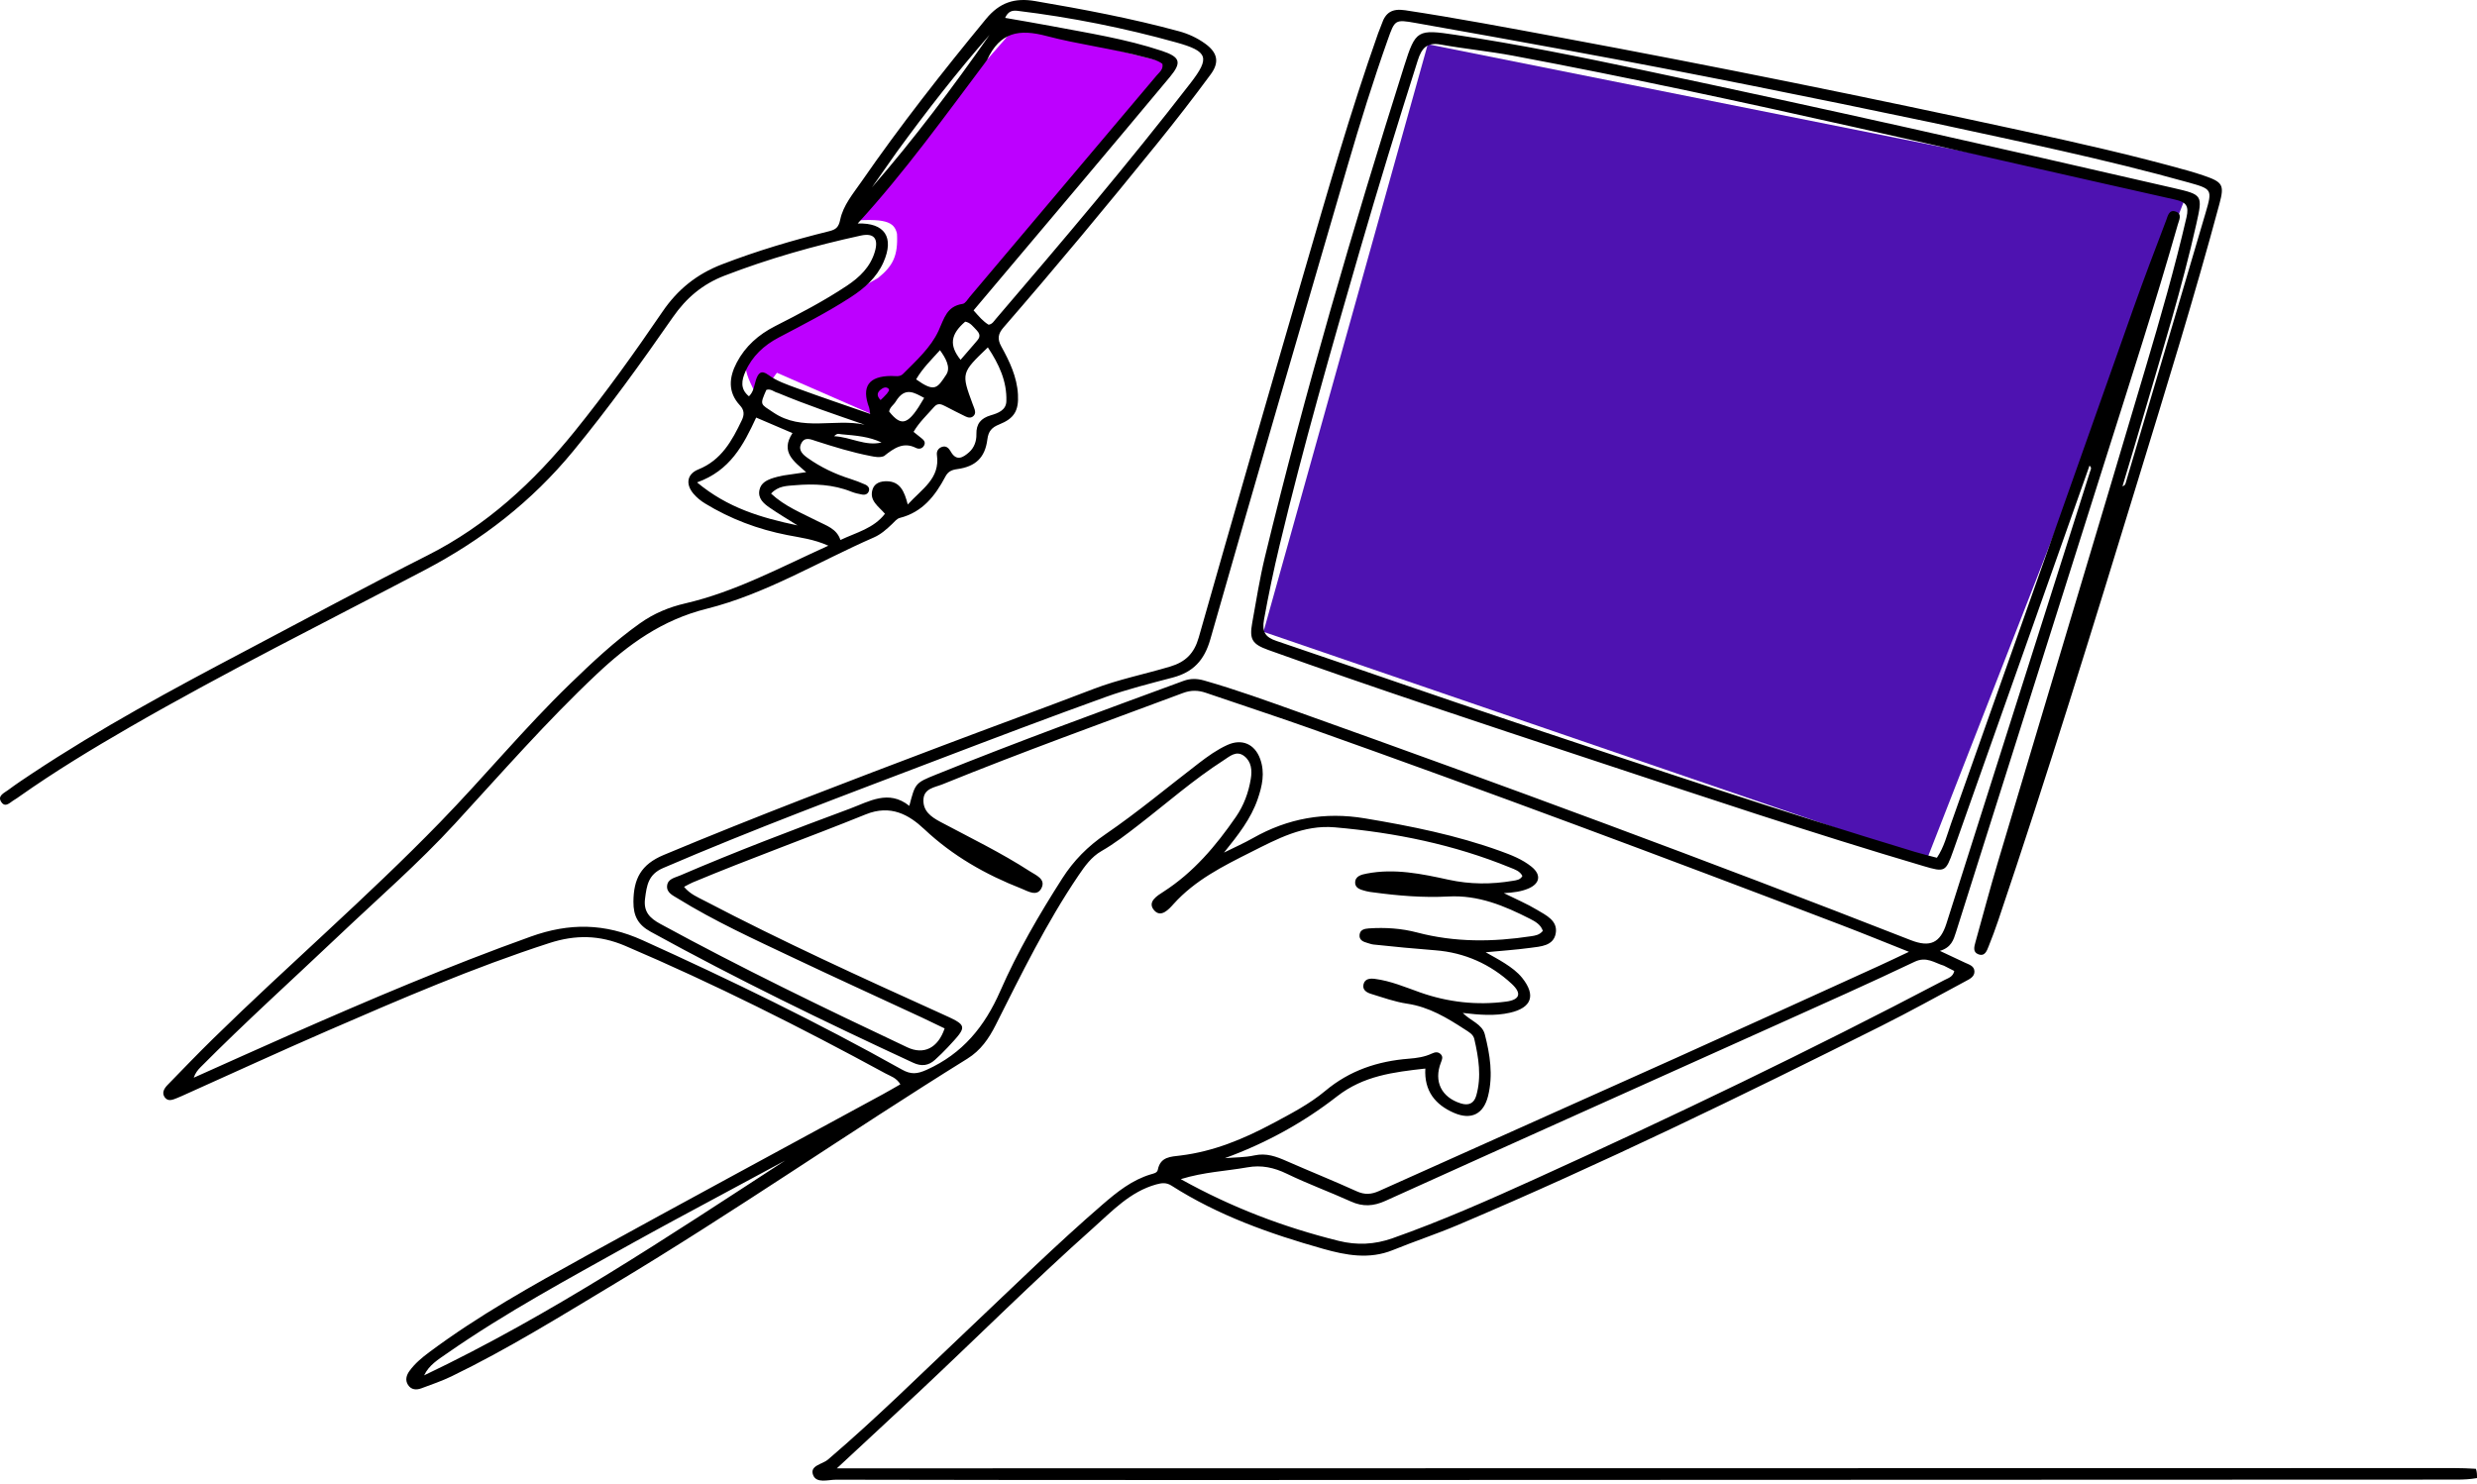 <svg width="327" height="196" viewBox="0 0 327 196" fill="none" xmlns="http://www.w3.org/2000/svg">
<path d="M166.799 83.421L188.488 5.842L288.59 25.862L254.388 113.451L166.799 83.421Z" fill="#4E12B1"/>
<path d="M154.286 8.343L134.266 3.338L111.743 29.198C116.823 28.77 118.057 29.234 118.416 30.866C118.563 33.745 117.903 35.103 115.914 36.705L102.567 44.213C96.881 46.669 98.118 48.793 100.064 52.555L102.567 49.218L115.914 55.057L154.286 8.343Z" fill="#BD00FF"/>
<path d="M327 195.157C326.122 195.312 325.243 195.356 324.365 195.357C269.312 195.379 214.259 195.4 159.205 195.414C142.926 195.418 126.646 195.406 110.367 195.37C109.32 195.368 107.794 195.9 107.346 194.761C106.848 193.493 108.569 193.34 109.289 192.725C115.736 187.22 121.749 181.253 127.904 175.437C133.739 169.924 139.467 164.296 145.545 159.042C147.469 157.379 149.432 155.801 151.924 155.052C152.284 154.944 152.762 154.877 152.847 154.449C153.195 152.714 154.537 152.729 155.88 152.563C160.199 152.031 164.15 150.395 167.953 148.362C170.38 147.064 172.858 145.79 174.959 144.03C178.188 141.327 181.889 140.107 185.982 139.784C187.028 139.702 188.06 139.559 189.018 139.107C189.459 138.899 189.876 138.838 190.223 139.22C190.525 139.551 190.373 139.902 190.223 140.285C189.249 142.786 190.292 144.882 192.838 145.684C193.892 146.016 194.596 145.678 194.887 144.66C195.605 142.15 195.198 139.654 194.63 137.183C194.486 136.555 193.88 136.241 193.381 135.917C191.026 134.386 188.652 132.949 185.772 132.521C184.155 132.281 182.583 131.711 181.009 131.229C180.43 131.052 179.813 130.704 180.007 129.944C180.196 129.203 180.896 129.166 181.497 129.243C183.587 129.511 185.508 130.338 187.478 131.034C191.147 132.329 194.961 132.756 198.824 132.247C200.644 132.007 200.928 131.165 199.572 129.905C196.752 127.286 193.327 125.772 189.511 125.473C186.774 125.258 184.043 125.005 181.315 124.709C181.045 124.68 180.783 124.575 180.519 124.502C179.963 124.347 179.413 124.121 179.481 123.432C179.549 122.745 180.139 122.62 180.709 122.581C182.863 122.433 185.012 122.575 187.09 123.123C192.074 124.437 197.082 124.384 202.123 123.615C202.663 123.532 203.214 123.465 203.676 122.911C203.419 122.089 202.688 121.673 201.984 121.315C198.592 119.591 195.176 118.153 191.181 118.368C187.903 118.544 184.592 118.269 181.319 117.826C180.993 117.782 180.66 117.752 180.346 117.662C179.715 117.481 178.901 117.335 178.9 116.542C178.899 115.659 179.744 115.472 180.446 115.337C184.104 114.632 187.685 115.376 191.215 116.15C194.073 116.776 196.871 116.778 199.714 116.298C200.196 116.217 200.699 116.18 200.976 115.658C200.643 114.996 199.976 114.798 199.39 114.558C191.956 111.513 184.186 109.933 176.208 109.236C172.075 108.875 168.615 110.767 165.141 112.511C161.464 114.357 157.769 116.203 154.931 119.356C154.316 120.04 153.255 121.26 152.337 120.159C151.42 119.06 152.806 118.245 153.588 117.743C157.561 115.189 160.515 111.683 163.155 107.859C164.204 106.339 164.829 104.639 165.124 102.832C165.306 101.717 165.22 100.564 164.242 99.818C163.218 99.037 162.336 99.868 161.548 100.374C157.561 102.934 154.005 106.069 150.264 108.958C148.697 110.168 147.134 111.382 145.411 112.37C144.081 113.133 143.216 114.351 142.382 115.582C138.142 121.838 134.833 128.612 131.443 135.339C130.536 137.138 129.468 138.688 127.694 139.791C112.05 149.509 96.918 160.031 81.122 169.512C74.051 173.756 67.05 178.122 59.615 181.72C58.334 182.34 56.974 182.8 55.639 183.3C54.973 183.549 54.299 183.518 53.87 182.862C53.458 182.232 53.648 181.58 54.055 181.015C54.77 180.023 55.706 179.251 56.679 178.526C63.18 173.679 70.248 169.743 77.325 165.842C90.373 158.649 103.492 151.584 116.58 144.463C117.339 144.05 118.083 143.61 118.861 143.167C118.336 142.291 117.55 142.087 116.902 141.734C105.692 135.64 94.308 129.91 82.562 124.895C79.15 123.437 75.976 123.398 72.525 124.515C62.52 127.752 52.883 131.908 43.257 136.089C37.007 138.805 30.814 141.654 24.596 144.443C24.194 144.623 23.796 144.811 23.388 144.972C22.824 145.195 22.184 145.5 21.741 144.871C21.319 144.271 21.693 143.691 22.124 143.247C24.116 141.196 26.1 139.135 28.141 137.134C38 127.472 48.48 118.456 58.104 108.554C63.928 102.562 69.254 96.097 75.268 90.278C78.195 87.445 81.155 84.659 84.487 82.295C86.304 81.006 88.275 80.174 90.468 79.667C97.049 78.142 102.966 74.942 109.353 72.05C107.42 71.183 105.647 70.984 103.923 70.645C100.054 69.885 96.425 68.52 93.062 66.466C92.508 66.127 91.98 65.692 91.558 65.199C90.48 63.938 90.682 62.587 92.195 61.979C95.234 60.758 96.636 58.192 97.932 55.482C98.275 54.765 98.268 54.151 97.685 53.526C96.049 51.771 96.243 49.813 97.259 47.875C98.391 45.715 100.155 44.168 102.32 43.066C105.555 41.419 108.775 39.742 111.802 37.728C113.48 36.611 114.898 35.254 115.492 33.233C116.002 31.5 115.373 30.726 113.638 31.104C107.512 32.439 101.496 34.139 95.636 36.402C92.751 37.517 90.597 39.337 88.835 41.873C84.634 47.923 80.334 53.895 75.643 59.595C70.2 66.208 63.659 71.278 56.1 75.251C43.06 82.104 29.862 88.665 17.095 96.031C12.141 98.89 7.253 101.857 2.573 105.153C2.348 105.311 2.125 105.475 1.887 105.611C1.35 105.917 0.739 106.69 0.192 105.926C-0.412 105.081 0.555 104.7 1.078 104.309C2.09 103.552 3.145 102.852 4.199 102.153C13.239 96.156 22.767 91.006 32.354 85.958C40.381 81.732 48.36 77.41 56.455 73.319C64.236 69.387 70.428 63.677 75.847 56.974C79.968 51.879 83.775 46.556 87.46 41.15C89.459 38.215 91.99 36.185 95.299 34.908C99.925 33.122 104.657 31.719 109.458 30.528C110.355 30.306 110.711 30.015 110.922 28.997C111.316 27.098 112.628 25.568 113.719 23.991C118.854 16.567 124.424 9.48 130.16 2.512C131.974 0.309 133.969 -0.316 136.639 0.14C143.029 1.23 149.393 2.427 155.652 4.13C156.881 4.465 158.021 4.991 159.065 5.738C160.697 6.906 161.045 8.166 159.835 9.811C157.555 12.909 155.193 15.95 152.775 18.942C146.138 27.151 139.392 35.269 132.473 43.242C131.759 44.066 131.638 44.752 132.185 45.741C133.277 47.713 134.255 49.762 134.384 52.072C134.503 54.216 133.901 55.245 131.915 56.039C130.933 56.432 130.485 56.922 130.344 58.03C130.039 60.433 128.779 61.607 126.363 61.939C125.633 62.039 125.159 62.257 124.809 62.919C123.465 65.463 121.777 67.634 118.78 68.385C118.396 68.482 118.078 68.894 117.763 69.194C117.043 69.882 116.29 70.554 115.384 70.95C108.038 74.162 101.076 78.43 93.281 80.38C87.421 81.845 82.978 85.056 78.788 89.001C72.173 95.228 66.204 102.067 60.065 108.748C55.262 113.975 49.899 118.637 44.753 123.516C38.648 129.305 32.396 134.94 26.467 140.914C26.1 141.284 25.774 141.694 25.578 142.293C29.778 140.416 33.97 138.522 38.18 136.667C48.692 132.034 59.254 127.538 70.08 123.657C75.177 121.83 79.834 121.883 84.848 124.151C96.477 129.411 107.935 134.986 119.069 141.22C120.276 141.896 121.083 141.814 122.343 141.246C127.078 139.11 129.989 135.556 132.052 130.844C134.319 125.666 137.184 120.75 140.24 115.971C141.735 113.634 143.59 111.754 145.938 110.148C150.196 107.234 154.169 103.902 158.271 100.758C159.449 99.855 160.658 98.987 162.018 98.366C163.94 97.488 165.641 98.224 166.358 100.201C167.021 102.027 166.629 103.784 166.03 105.519C165.135 108.111 163.468 110.232 161.585 112.571C163.028 111.854 164.247 111.316 165.4 110.661C170.021 108.037 174.894 107.168 180.172 108.049C186.252 109.064 192.271 110.27 198.078 112.372C199.523 112.895 200.975 113.458 202.187 114.44C203.499 115.503 203.306 116.673 201.744 117.327C200.825 117.713 199.845 117.849 198.53 117.924C200.168 118.737 201.588 119.334 202.894 120.12C204.087 120.837 205.688 121.547 205.375 123.254C205.072 124.899 203.39 124.965 202.054 125.146C200.106 125.41 198.14 125.54 196.129 125.732C196.967 126.212 197.851 126.67 198.683 127.209C199.512 127.746 200.321 128.329 200.948 129.113C202.793 131.419 202.206 133.063 199.335 133.715C197.318 134.173 195.302 133.997 193.107 133.743C194.124 134.781 195.666 135.209 196.013 136.555C196.702 139.22 197.129 141.951 196.45 144.698C195.855 147.104 194.221 147.921 191.951 146.937C189.463 145.86 187.998 144.031 188.165 141.085C183.946 141.558 180.003 142.032 176.506 144.76C172.047 148.24 167.069 150.962 161.702 152.917C163.004 152.807 164.336 152.832 165.6 152.552C167.179 152.203 168.499 152.706 169.874 153.311C172.943 154.66 176.057 155.906 179.108 157.292C180.167 157.773 181.037 157.71 182.063 157.249C195.149 151.365 208.258 145.531 221.343 139.647C230.268 135.635 239.168 131.566 248.077 127.518C249.275 126.974 250.46 126.4 252.008 125.672C248.838 124.414 245.985 123.245 243.106 122.145C219.802 113.24 196.434 104.505 172.924 96.158C168.369 94.541 163.769 93.049 159.198 91.476C158.169 91.121 157.219 91.108 156.169 91.501C145.564 95.461 134.912 99.295 124.423 103.555C123.412 103.966 121.974 104.083 121.907 105.57C121.838 107.081 122.893 107.849 124.147 108.516C128.126 110.632 132.19 112.603 135.981 115.056C136.757 115.558 138.072 116.058 137.501 117.237C136.91 118.459 135.699 117.662 134.863 117.334C130.122 115.477 125.787 113.021 122.014 109.473C119.989 107.568 117.583 106.194 114.293 107.525C106.706 110.596 98.993 113.355 91.437 116.514C91.094 116.657 90.773 116.852 90.304 117.093C91.094 118.06 92.122 118.465 93.062 118.957C103.246 124.289 113.702 129.053 124.169 133.791C127.789 135.429 127.816 135.384 125.091 138.309C124.567 138.871 124.01 139.404 123.443 139.923C122.582 140.712 121.653 140.828 120.561 140.322C108.836 134.893 97.217 129.253 85.892 123.018C84.246 122.111 83.609 120.96 83.622 119.057C83.643 116.05 84.606 114.145 87.612 112.887C99.785 107.794 112.116 103.116 124.451 98.445C131.081 95.933 137.743 93.507 144.361 90.966C147.658 89.7 151.114 89.018 154.479 88.009C156.517 87.398 157.654 86.267 158.251 84.167C162.817 68.108 167.449 52.068 172.126 36.04C175.219 25.44 178.245 14.817 181.93 4.399C182.077 3.985 182.268 3.586 182.407 3.17C182.914 1.649 183.776 1.093 185.514 1.356C192.356 2.39 199.149 3.68 205.949 4.942C226.357 8.729 246.695 12.858 266.977 17.266C274.33 18.864 281.67 20.517 288.917 22.555C289.604 22.749 290.286 22.963 290.962 23.195C293.428 24.041 293.669 24.412 293.002 26.895C289.71 39.156 285.953 51.28 282.238 63.417C276.289 82.856 270.3 102.283 263.791 121.544C263.404 122.689 262.98 123.823 262.53 124.944C262.29 125.544 262.032 126.328 261.16 125.993C260.427 125.712 260.615 125.015 260.781 124.418C261.771 120.874 262.71 117.315 263.762 113.79C270.248 92.047 276.792 70.32 283.245 48.568C285.197 41.986 287.101 35.386 288.65 28.689C288.996 27.188 288.599 26.683 287.174 26.363C273.137 23.219 259.118 19.992 245.082 16.845C230.028 13.469 214.947 10.212 199.783 7.363C196.603 6.766 193.37 6.455 190.185 5.881C188.351 5.551 187.673 6.381 187.164 7.979C184.496 16.355 181.924 24.76 179.476 33.203C175.744 46.071 172.051 58.95 168.929 71.983C168.149 75.237 167.465 78.511 166.867 81.808C166.581 83.391 167.006 84.117 168.479 84.615C178.99 88.175 189.462 91.852 199.989 95.366C217.551 101.229 235.102 107.126 252.828 112.485C253.766 112.769 254.723 112.993 255.701 113.253C256.654 111.829 257.026 110.262 257.552 108.778C265.598 86.088 273.606 63.384 281.646 40.692C283.023 36.807 284.494 32.955 285.96 29.102C286.172 28.545 286.333 27.611 287.236 27.935C288.123 28.254 287.67 29.056 287.501 29.651C284.536 40.063 281.205 50.362 277.941 60.681C271.362 81.48 264.782 102.278 258.217 123.081C257.893 124.105 257.599 125.097 256.092 125.549C257.392 126.159 258.399 126.626 259.403 127.103C259.94 127.358 260.633 127.526 260.654 128.256C260.674 128.965 260.027 129.261 259.51 129.539C255.781 131.541 252.077 133.597 248.294 135.491C229.909 144.696 211.425 153.695 192.489 161.727C189.659 162.928 186.73 163.894 183.881 165.052C180.77 166.315 177.71 165.744 174.676 164.888C167.675 162.914 160.845 160.5 154.665 156.55C153.979 156.111 153.379 156.177 152.645 156.381C149.195 157.34 146.84 159.89 144.312 162.14C136.506 169.088 129.11 176.476 121.489 183.623C117.922 186.967 114.331 190.285 110.477 193.87C111.532 193.87 112.365 193.87 113.198 193.87C183.485 193.858 253.773 193.847 324.06 193.838C324.94 193.838 325.819 193.874 326.849 193.931C327 194.321 327 194.673 327 195.157ZM255.128 16.202C239.17 12.851 223.188 9.625 207.15 6.684C200.399 5.446 193.646 4.222 186.887 3.032C184.15 2.549 184.143 2.598 183.196 5.267C181.268 10.705 179.555 16.214 177.94 21.751C171.851 42.627 165.746 63.498 159.781 84.409C158.986 87.195 157.509 88.749 154.818 89.46C151.848 90.246 148.85 90.987 145.965 92.027C138.522 94.711 131.122 97.515 123.73 100.335C111.614 104.956 99.46 109.48 87.542 114.608C85.571 115.456 85.38 116.917 85.156 118.653C84.93 120.397 85.793 121.234 87.177 121.988C97.849 127.804 108.782 133.094 119.769 138.278C121.963 139.313 123.831 138.374 124.706 135.786C123.733 135.319 122.752 134.835 121.761 134.374C116.078 131.734 110.374 129.137 104.712 126.452C99.548 124.004 94.34 121.632 89.465 118.62C88.829 118.227 87.974 117.864 88.067 116.948C88.16 116.031 89.085 115.892 89.773 115.596C97.147 112.425 104.649 109.578 112.17 106.782C114.739 105.827 117.294 104.203 120.044 106.401C120.827 103.412 120.815 103.384 123.543 102.282C134.347 97.916 145.295 93.932 156.227 89.904C157.153 89.563 158.009 89.579 158.952 89.847C163.184 91.05 167.315 92.552 171.452 94.029C198.517 103.691 225.471 113.65 252.233 124.126C254.799 125.13 256.141 124.512 256.959 121.937C263.282 102.036 269.606 82.136 275.926 62.234C275.996 62.014 276.195 61.769 275.843 61.482C275.74 61.775 275.652 62.025 275.564 62.274C269.663 78.958 263.765 95.643 257.859 112.326C256.866 115.132 256.761 115.187 253.966 114.361C239.109 109.971 224.422 105.043 209.717 100.18C195.583 95.506 181.443 90.848 167.431 85.816C165.291 85.047 164.92 84.404 165.31 82.239C165.836 79.326 166.296 76.393 166.992 73.52C172.288 51.68 178.608 30.128 185.377 8.705C186.89 3.918 187.122 3.846 192.202 4.607C200.518 5.852 208.749 7.541 216.974 9.277C240.347 14.208 263.649 19.457 286.925 24.824C290.806 25.719 290.805 25.739 289.938 29.615C288.065 37.985 285.514 46.169 283.119 54.396C282.165 57.673 281.174 60.939 280.199 64.21C280.464 64.121 280.56 63.983 280.605 63.83C284.132 51.925 287.669 40.022 291.169 28.109C292.077 25.02 292.034 24.964 288.914 24.092C277.856 21 266.612 18.696 255.128 16.202ZM130.3 7.938C124.791 15.258 119.453 22.713 113.226 29.511C116.798 29.386 118.086 31.34 116.63 34.624C115.726 36.664 114.114 38.068 112.294 39.249C109.247 41.226 106.013 42.872 102.804 44.563C100.849 45.593 99.29 47.037 98.398 49.076C97.914 50.183 97.673 51.362 98.874 52.325C99.526 51.689 99.559 50.879 99.792 50.174C100.101 49.237 100.5 48.816 101.434 49.501C102.557 50.326 103.878 50.765 105.158 51.238C108.319 52.405 111.516 53.476 114.875 54.648C114.795 54.143 114.796 53.978 114.742 53.833C113.699 51.054 114.649 49.672 117.63 49.64C118.171 49.634 118.777 49.807 119.21 49.374C120.957 47.621 122.889 45.872 123.896 43.682C124.661 42.017 124.972 40.441 127.089 40.121C127.435 40.069 127.726 39.544 128.009 39.209C136.239 29.469 144.466 19.727 152.684 9.977C153.054 9.538 153.607 9.157 153.451 8.428C152.764 7.912 151.94 7.776 151.152 7.564C146.855 6.408 142.41 5.879 138.127 4.747C134.577 3.81 132.014 4.203 130.3 7.938ZM256.626 127.506C255.371 127.131 254.326 126.239 252.76 126.985C246.755 129.842 240.679 132.548 234.614 135.277C217.374 143.036 200.118 150.763 182.893 158.556C181.313 159.271 179.922 159.352 178.352 158.643C175.549 157.375 172.648 156.315 169.882 154.975C168.179 154.15 166.535 153.795 164.672 154.128C161.859 154.63 158.971 154.734 155.877 155.685C162.666 159.469 169.527 162.045 176.704 163.832C179.12 164.433 181.457 164.331 183.825 163.494C190.259 161.22 196.491 158.466 202.696 155.65C220.922 147.38 238.958 138.719 256.678 129.406C257.177 129.143 257.827 128.99 257.991 128.202C257.6 128 257.218 127.804 256.626 127.506ZM116.695 60.224C116.098 60.452 115.515 60.322 114.914 60.205C112.481 59.735 110.122 59.002 107.769 58.248C107.026 58.01 106.229 57.607 105.764 58.572C105.332 59.467 106.021 60.042 106.642 60.481C108.357 61.695 110.239 62.592 112.247 63.224C112.926 63.438 113.593 63.701 114.246 63.987C114.553 64.121 114.812 64.405 114.722 64.772C114.614 65.212 114.238 65.374 113.821 65.3C113.337 65.214 112.847 65.105 112.393 64.922C109.98 63.952 107.457 63.851 104.927 64.069C103.902 64.158 102.737 64.134 101.793 65.171C103.616 66.87 105.825 67.73 107.904 68.796C109.098 69.408 110.459 69.798 110.949 71.296C113.079 70.29 115.332 69.773 116.829 67.835C115.986 66.853 114.714 66.104 115.194 64.606C115.464 63.764 116.272 63.529 117.073 63.541C118.82 63.566 119.396 64.868 119.835 66.613C121.72 64.538 124.123 63.19 123.687 60.077C123.619 59.595 123.853 59.199 124.308 59.022C124.892 58.795 125.259 59.164 125.512 59.616C126.269 60.975 127.165 60.386 127.928 59.717C128.605 59.123 128.923 58.24 128.899 57.337C128.863 55.961 129.489 55.222 130.786 54.838C131.725 54.559 132.814 54.184 132.854 52.985C132.945 50.331 131.868 48.064 130.41 45.867C126.887 49.242 126.887 49.242 128.418 53.391C128.476 53.546 128.54 53.698 128.597 53.853C128.733 54.224 128.842 54.608 128.51 54.926C128.179 55.241 127.789 55.146 127.433 54.972C126.545 54.537 125.661 54.091 124.785 53.63C124.267 53.358 123.8 53.173 123.318 53.724C122.391 54.782 121.347 55.746 120.602 57.022C120.973 57.318 121.265 57.56 121.565 57.791C121.882 58.035 122.208 58.312 122.028 58.744C121.825 59.23 121.349 59.355 120.918 59.139C119.3 58.326 118.095 59.103 116.695 60.224ZM142.636 24.246C137.935 29.821 133.234 35.395 128.526 40.98C129.231 41.779 129.786 42.443 130.512 42.873C131.005 42.795 131.195 42.425 131.437 42.143C140.2 31.91 148.918 21.64 157.16 10.978C159.756 7.62 159.501 6.778 155.291 5.605C148.41 3.687 141.414 2.291 134.316 1.428C133.556 1.336 133.066 1.548 132.69 2.36C134.777 2.727 136.77 3.054 138.753 3.431C143.66 4.363 148.609 5.131 153.367 6.711C155.825 7.528 156.037 8.241 154.44 10.165C150.578 14.817 146.672 19.433 142.636 24.246ZM88.812 161.216C87.077 162.166 85.335 163.103 83.608 164.067C75.259 168.727 66.827 173.247 58.967 178.725C57.844 179.507 56.634 180.233 55.988 181.596C72.759 173.607 88.144 163.309 103.659 153.224C98.78 155.847 93.901 158.47 88.812 161.216ZM103.376 62.785C104.339 62.644 105.302 62.504 106.424 62.341C104.844 60.946 102.97 59.689 104.619 57.184C102.98 56.482 101.446 55.826 99.825 55.132C98.143 58.763 96.396 62.132 92.021 63.694C96.064 67.061 100.451 68.349 105.287 69.373C103.865 68.474 102.686 67.781 101.567 67.002C100.793 66.465 100.04 65.803 100.255 64.713C100.45 63.725 101.288 63.357 102.152 63.085C102.466 62.986 102.787 62.911 103.376 62.785ZM102.688 51.875C102.176 51.761 101.756 51.273 101.17 51.481C100.259 53.529 100.403 53.317 102.078 54.45C105.9 57.037 110.175 55.202 114.147 56.075C110.363 54.771 106.587 53.505 102.688 51.875ZM118.366 20.101C117.279 21.649 116.192 23.197 115.105 24.744C120.691 18.33 125.769 11.547 130.639 4.603C126.344 9.508 122.342 14.644 118.366 20.101ZM124.09 46.237C122.978 47.471 121.779 48.637 120.942 50.09C123.404 51.846 123.738 51.256 124.917 49.468C125.56 48.493 124.807 47.23 124.09 46.237ZM118.26 53.002C117.992 53.466 117.459 53.76 117.38 54.34C119.066 56.443 119.944 56.105 122.002 52.538C120.729 51.861 119.475 51.002 118.26 53.002ZM128.932 43.602C128.48 43.148 128.111 42.581 127.42 42.47C125.477 44.138 125.278 45.602 126.811 47.507C127.496 46.715 128.176 45.945 128.838 45.16C129.185 44.748 129.632 44.331 128.932 43.602ZM111.07 57.337C110.825 57.328 110.571 57.118 110.117 57.592C112.351 57.714 114.225 58.942 116.374 58.421C114.757 57.649 113.03 57.508 111.07 57.337ZM117.091 51.971C117.208 51.755 117.526 51.515 117.271 51.296C116.942 51.014 116.551 51.21 116.258 51.448C115.758 51.852 115.732 52.295 116.249 52.825C116.531 52.561 116.758 52.348 117.091 51.971Z" fill="black"/>
</svg>

